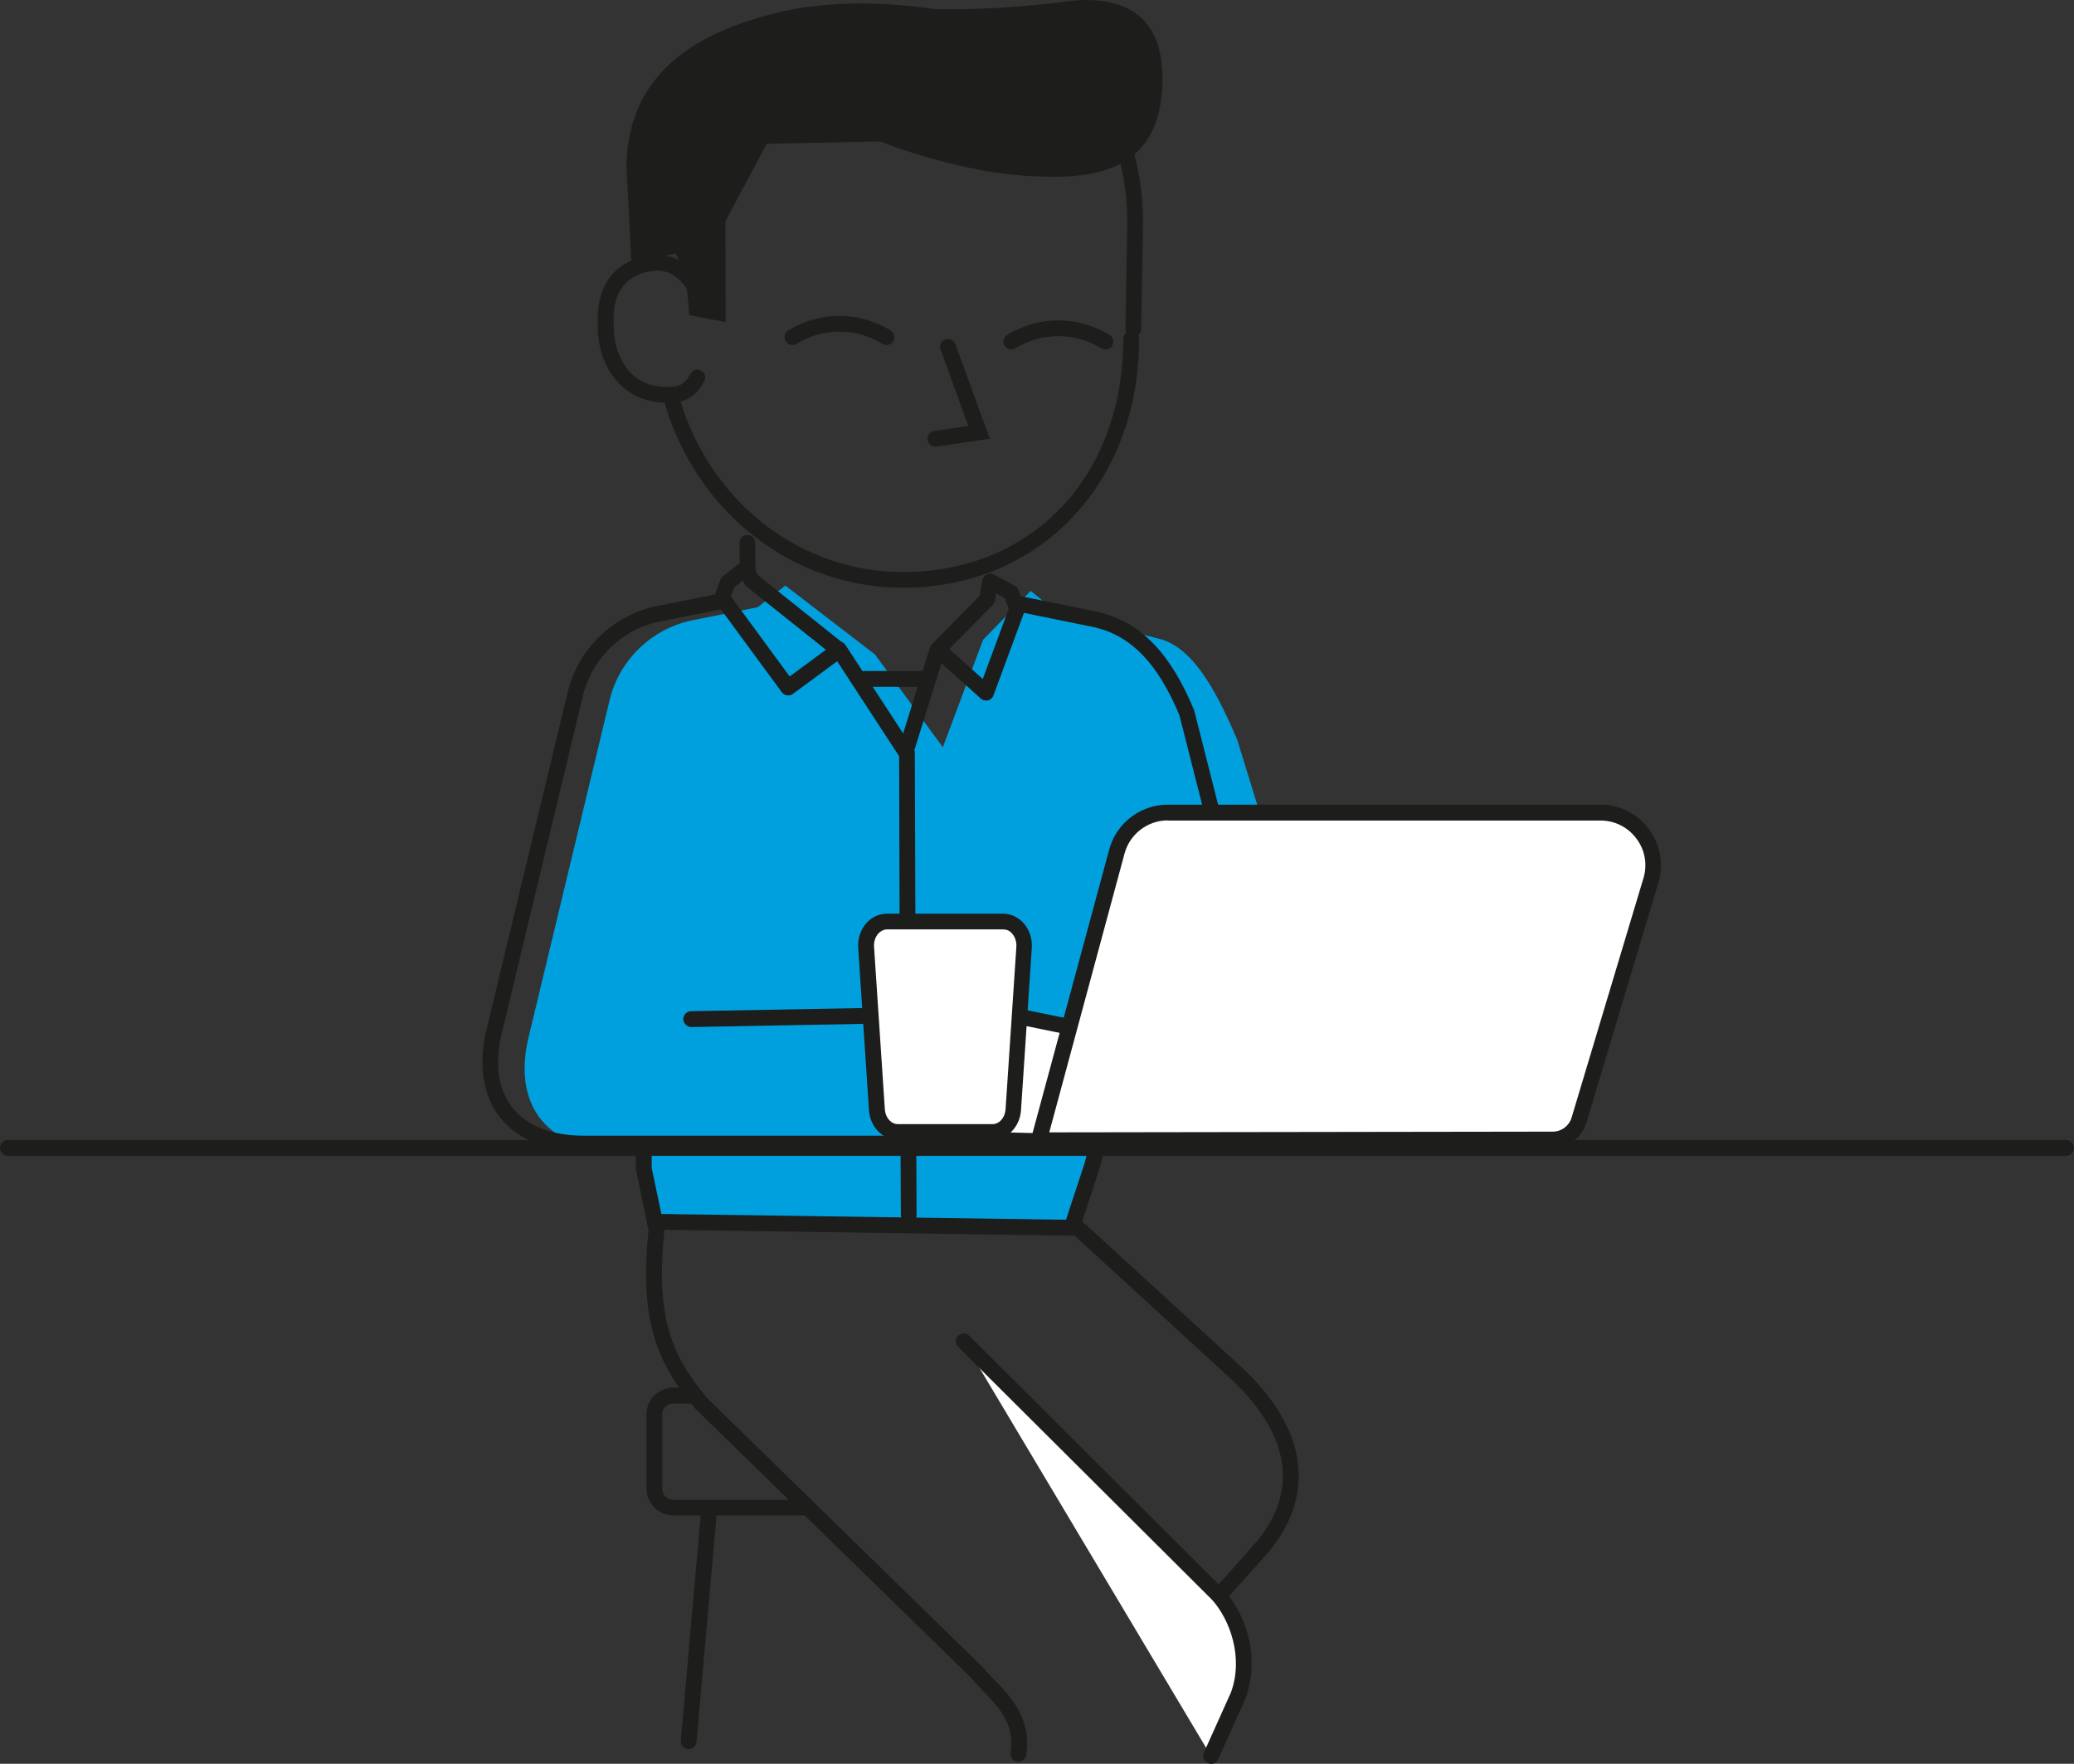 <?xml version="1.0" encoding="UTF-8"?> <svg xmlns="http://www.w3.org/2000/svg" id="Capa_2" viewBox="0 0 143.82 122.29"><rect x="0" y="0" width="143.82" height="122.29" fill="#333333" stroke="none"/><defs><style>.cls-1{fill:#fff;}.cls-2{fill:#00a0df;}.cls-3{fill:#1d1d1b;}</style></defs><g id="Capa_1-2"><g><path class="cls-3" d="M47.76,121.27s-.03,0-.05,0c-.3-.03-.52-.29-.5-.59l1.4-15.84c.03-.3,.3-.52,.59-.5,.3,.03,.52,.29,.5,.59l-1.4,15.84c-.03,.28-.26,.5-.54,.5Z"></path><path class="cls-3" d="M56.04,105.07h-9.35c-1.03,0-1.86-.84-1.86-1.86v-5.14c0-1.03,.84-1.86,1.86-1.86h1.3c.3,0,.55,.24,.55,.55s-.24,.55-.55,.55h-1.3c-.43,0-.77,.35-.77,.77v5.14c0,.43,.35,.77,.77,.77h9.35c.3,0,.55,.24,.55,.55s-.24,.55-.55,.55Z"></path><g><path class="cls-1" d="M83.97,121.74l1.88-4.18c1.02-2.79-.13-5.59-1.41-7.01l-17.63-17.57"></path><path class="cls-3" d="M83.97,122.29c-.08,0-.15-.02-.22-.05-.27-.12-.4-.45-.27-.72l1.88-4.18c.88-2.41-.06-5.03-1.31-6.42l-17.61-17.54c-.21-.21-.21-.56,0-.77,.21-.21,.56-.21,.77,0l17.63,17.57c1.54,1.71,2.59,4.7,1.53,7.58l-1.9,4.22c-.09,.2-.29,.32-.5,.32Z"></path></g><path class="cls-3" d="M70.62,122.15s-.06,0-.08,0c-.3-.05-.5-.33-.46-.62,.31-2-.8-3.15-1.97-4.36-.29-.3-.57-.59-.82-.89l-19.1-18.64c-2.74-3.31-3.96-6.24-3.13-13.16,.04-.3,.31-.51,.61-.48,.3,.04,.51,.31,.48,.61-.79,6.53,.34,9.26,2.85,12.29l19.09,18.64c.27,.32,.54,.59,.81,.87,1.18,1.22,2.66,2.75,2.26,5.28-.04,.27-.27,.46-.54,.46Z"></path><g><polyline class="cls-2" points="44.64 76.01 44.64 81.03 45.41 84.71 74.31 85.13 75.72 80.82 77.29 74.78"></polyline><path class="cls-3" d="M74.7,85.68l-29.74-.43-.87-4.22v-5.02c0-.3,.24-.55,.55-.55s.55,.24,.55,.55v4.96l.67,3.2,28.06,.4,1.29-3.92,1.56-6.01c.08-.29,.37-.47,.67-.39,.29,.08,.47,.37,.39,.67l-1.57,6.05-1.54,4.72Z"></path></g><path class="cls-2" d="M68.6,79.73h-25.74c-4.76,0-7.27-2.93-6.26-7.59l5.63-23.42c.62-2.84,2.83-5.06,5.67-5.69l4.64-.93,1.92-1.5,6.22,4.78,4.7,6.43,2.79-7.45,3.3-3.39,1.9,1.54,7.02,1.78c2.61,.64,4.33,4.52,5.4,6.99l5.52,17.91"></path><g><path class="cls-3" d="M51.85,40.22c-.3,0-.55-.24-.55-.55,0-1.63-.02-1.97-.02-2-.02-.3,.21-.56,.51-.58,.3-.02,.56,.21,.58,.51,0,.03,.02,.36,.02,2.07,0,.3-.24,.55-.55,.55Z"></path><path class="cls-3" d="M63.02,84.78c-.3,0-.54-.24-.55-.54l-.04-8.62c0-.3,.24-.55,.54-.55h0c.3,0,.54,.24,.55,.54l.04,8.62c0,.3-.24,.55-.54,.55h0Z"></path><path class="cls-3" d="M62.95,71.15c-.3,0-.54-.24-.55-.54l-.05-18.18-4.64-7.11c-.17-.25-.09-.59,.16-.76,.26-.17,.59-.09,.76,.16l4.81,7.38v.16s.06,18.35,.06,18.35c0,.3-.24,.55-.54,.55h0Z"></path><path class="cls-3" d="M62.85,52.51c-.05,0-.11,0-.16-.02-.29-.09-.45-.4-.36-.68l2.11-6.77c.09-.29,.4-.45,.68-.36,.29,.09,.45,.4,.36,.68l-2.11,6.77c-.07,.23-.29,.38-.52,.38Z"></path><path class="cls-3" d="M86.99,68.41c-.24,0-.47-.16-.53-.41l-4.67-18.4c-1.49-3.57-3.3-5.48-5.85-6.1l-5.2-1.06c-.29-.06-.49-.35-.43-.64,.06-.3,.35-.49,.64-.43l5.22,1.06c2.93,.72,4.98,2.82,6.64,6.82l4.69,18.48c.07,.29-.1,.59-.4,.66-.04,.01-.09,.02-.13,.02Z"></path><path class="cls-3" d="M64.87,30.97c-.27,0-.5-.2-.54-.47-.04-.3,.16-.58,.46-.62l2.36-.35-1.93-5.3c-.1-.28,.04-.6,.33-.7,.29-.1,.6,.04,.7,.33l2.39,6.56-3.68,.54s-.05,0-.08,0Z"></path><path class="cls-3" d="M61.47,23.92c-.1,0-.2-.03-.28-.08-1.84-1.13-4.12-1.13-5.96,0-.26,.16-.59,.08-.75-.18-.16-.26-.08-.59,.18-.75,2.19-1.34,4.91-1.34,7.1,0,.26,.16,.34,.49,.18,.75-.1,.17-.28,.26-.47,.26Z"></path><path class="cls-3" d="M76.65,24.23c-.1,0-.2-.03-.28-.08-1.84-1.13-4.12-1.12-5.96,0-.26,.16-.59,.08-.75-.18-.16-.26-.08-.59,.18-.75,2.19-1.34,4.91-1.34,7.1,0,.26,.16,.34,.49,.18,.75-.1,.17-.28,.26-.47,.26Z"></path><path class="cls-3" d="M54.65,48.21s-.05,0-.08,0c-.14-.02-.27-.1-.36-.22l-4.57-6.22c-.11-.15-.14-.34-.07-.51l.38-1.06c.03-.1,.09-.18,.17-.24l1.23-.97c.12-.1,.29-.14,.45-.11,.16,.03,.29,.13,.37,.27l.41,.75,5.94,4.74c.13,.11,.21,.27,.21,.44s-.08,.33-.22,.43l-3.53,2.6c-.09,.07-.21,.11-.32,.11Zm-3.96-6.85l4.07,5.54,2.51-1.85-5.47-4.36c-.06-.04-.1-.1-.14-.16l-.15-.28-.6,.48-.23,.64Z"></path><path class="cls-3" d="M68.38,48.57c-.13,0-.26-.05-.37-.14l-3.34-3c-.11-.1-.18-.24-.18-.39,0-.15,.05-.29,.16-.4l3.3-3.35,.17-1.06c.03-.17,.14-.32,.3-.4,.16-.08,.34-.08,.5,0l1.45,.78c.12,.06,.21,.17,.25,.29l.42,1.12c.05,.12,.05,.26,0,.38l-2.15,5.82c-.06,.17-.21,.3-.38,.34-.04,.01-.09,.02-.13,.02Zm-2.55-3.57l2.32,2.08,1.8-4.87-.28-.74-.59-.32-.08,.48c-.02,.11-.07,.22-.15,.3l-3.02,3.07Z"></path><path class="cls-3" d="M66.22,79.83h-25.74c-2.56,0-4.55-.8-5.77-2.31-1.19-1.48-1.54-3.53-1.02-5.94l5.64-23.43c.66-3.02,3.05-5.42,6.08-6.1l4.65-.93c.29-.06,.58,.13,.64,.43,.06,.3-.13,.58-.43,.64l-4.64,.93c-2.61,.58-4.67,2.65-5.24,5.27l-5.64,23.43c-.45,2.06-.17,3.79,.81,5.01,1,1.25,2.71,1.91,4.92,1.91h25.74c.3,0,.55,.24,.55,.55s-.24,.55-.55,.55Z"></path><path class="cls-3" d="M66.91,80.02h-22.25c-.3,0-.55-.24-.55-.55s.24-.55,.55-.55h21.36l1.7-8.08-19.78,.37c-.26,.01-.55-.23-.56-.54,0-.3,.23-.55,.54-.56l21.15-.39-2.16,10.29Z"></path><g><g><path class="cls-1" d="M79.2,73.58l-.62,4.42c-.1,.75-.85,1.28-1.71,1.22l-12.48-.31c-.96-.07-1.04-.71-.92-1.54l1.39-6.5c.11-.83,1.02-1.38,1.96-1.19l11.08,2.26c.85,.17,1.42,.89,1.32,1.64Z"></path><path class="cls-3" d="M77,79.78c-.06,0-.11,0-.17,0l-12.46-.31c-.54-.04-.92-.21-1.18-.52-.38-.46-.35-1.09-.28-1.64l1.39-6.54c.06-.48,.35-.93,.79-1.25,.51-.36,1.17-.49,1.81-.36l11.08,2.26c1.12,.23,1.89,1.21,1.75,2.25h0s-.62,4.42-.62,4.42c-.13,.98-1.05,1.7-2.12,1.7Zm-10.57-9.58c-.25,0-.49,.07-.69,.21-.2,.14-.32,.33-.35,.55l-1.39,6.54c-.07,.49-.01,.69,.05,.76,.07,.09,.27,.11,.38,.12l12.46,.31c.61,.04,1.09-.29,1.16-.75l.62-4.42c.06-.46-.33-.91-.89-1.03l-11.08-2.26c-.09-.02-.18-.03-.27-.03Zm12.78,3.39h0Z"></path></g><g><path class="cls-1" d="M72.03,79.05l5.41-20.02c.43-1.59,1.88-2.7,3.53-2.7h29.99c2.41,0,4.16,2.29,3.53,4.62l-5.01,16.69c-.24,.81-.98,1.36-1.83,1.36l-35.63,.05Z"></path><path class="cls-3" d="M71.32,79.6l5.6-20.71c.5-1.83,2.17-3.1,4.06-3.1h29.99c1.32,0,2.54,.6,3.34,1.65,.8,1.05,1.06,2.38,.72,3.66l-5.01,16.71c-.31,1.05-1.25,1.75-2.35,1.75l-36.34,.05Zm9.66-22.72c-1.4,0-2.64,.95-3,2.3l-5.22,19.33,34.92-.05c.6,0,1.13-.4,1.3-.97l5.01-16.69c.25-.93,.06-1.92-.54-2.69-.59-.78-1.5-1.22-2.47-1.22h-29.99Z"></path></g><g><line class="cls-1" x1="108.63" y1="79.33" x2="56.6" y2="79.33"></line><path class="cls-3" d="M108.63,79.88H56.6c-.3,0-.55-.25-.55-.55s.24-.55,.55-.55h52.03c.3,0,.55,.25,.55,.55s-.24,.55-.55,.55Z"></path></g></g><path class="cls-3" d="M84.64,111.06c-.13,0-.26-.05-.36-.14-.22-.2-.25-.55-.04-.77l2.97-3.34c3.71-4.6,.84-8.82-2.23-11.55l-10.52-9.64c-.22-.2-.24-.55-.03-.77,.2-.22,.55-.24,.77-.03l10.52,9.63c4.83,4.3,5.66,8.94,2.33,13.06l-2.99,3.36c-.11,.12-.26,.18-.41,.18Z"></path><g><path class="cls-1" d="M68.82,78.49h-6.57c-.76,0-1.39-.67-1.44-1.53l-.75-11.28c-.06-.96,.6-1.78,1.44-1.78h8.06c.84,0,1.51,.82,1.44,1.78l-.75,11.28c-.06,.86-.69,1.53-1.44,1.53Z"></path><path class="cls-3" d="M68.82,79.03h-6.57c-1.04,0-1.91-.9-1.99-2.04l-.75-11.28c-.04-.65,.18-1.29,.6-1.74,.37-.4,.87-.62,1.39-.62h8.06c.52,0,1.01,.22,1.39,.62,.42,.45,.64,1.09,.6,1.74l-.75,11.28c-.08,1.14-.95,2.04-1.99,2.04Zm-7.31-14.59c-.22,0-.42,.1-.59,.27-.22,.24-.33,.57-.31,.93l.75,11.28c.04,.57,.43,1.02,.9,1.02h6.57c.47,0,.86-.45,.9-1.02l.75-11.28c.02-.35-.09-.69-.31-.93-.16-.18-.37-.27-.59-.27h-8.06Z"></path></g><path class="cls-3" d="M143.27,80.14H.55c-.3,0-.55-.24-.55-.55s.24-.55,.55-.55H143.27c.3,0,.55,.24,.55,.55s-.24,.55-.55,.55Z"></path><path class="cls-3" d="M62.62,40.75c-7.57,0-14.2-5.09-16.49-12.67-.09-.29,.08-.59,.36-.68,.29-.09,.59,.08,.68,.36,2.15,7.11,8.36,11.9,15.44,11.9,9,0,15.28-6.64,15.28-16.15,0-.3,.24-.55,.55-.55s.55,.24,.55,.55c0,9.99-6.89,17.24-16.37,17.24Z"></path><path class="cls-3" d="M78.58,23.36h0c-.3,0-.54-.25-.54-.56l.13-7.32c0-3.44-.87-6.42-2.59-8.84-.17-.25-.12-.59,.13-.76,.25-.17,.59-.12,.76,.13,1.85,2.61,2.79,5.8,2.79,9.48l-.13,7.33c0,.3-.25,.54-.55,.54Z"></path><path class="cls-3" d="M46.18,27.91c-1.15,0-2.2-.37-3.01-1.09-1.04-.92-1.67-2.39-1.71-3.94v-.19c-.04-1.02-.16-4.12,3.2-4.91,2.79-.66,4.19,1.79,4.54,3.17,.07,.29-.1,.59-.39,.66-.3,.07-.59-.1-.66-.39-.03-.12-.78-2.95-3.23-2.38-2.49,.59-2.4,2.76-2.36,3.81v.21c.03,.97,.39,2.3,1.34,3.15,.72,.64,1.67,.91,2.84,.79,.09,0,.7-.01,1.13-.87,.13-.27,.46-.38,.73-.24,.27,.13,.38,.46,.24,.73-.76,1.52-2.03,1.47-2.08,1.47-.2,.02-.39,.03-.58,.03Z"></path><path class="cls-3" d="M50.32,22.34l-.03-12.17,1.76-6.88-6.93,5.53s-.84,3.41-.42,7.75c0,0,2.82-1.15,3.09,5.28l2.52,.48Z"></path><path class="cls-3" d="M49.47,16.9l3.7-6.93,25.15-.54s.6-1.96-3.06-6.04c-.76-.85-5.79-1.86-8.13-2.35-5.36-1.12-10.08-.95-13.2-.17-4.76,1.19-10.4,3.62-10.49,10.68l.35,6.79"></path><path class="cls-3" d="M60.89,9.75s4.9,2.01,9.87,2.41c4.97,.39,9.69-.12,9.85-6.43,.16-6.31-4.97-5.93-7.33-5.54,0,0-6.24,.79-10.96,.29"></path></g><path class="cls-3" d="M64.02,47.62h-4.06c-.3,0-.55-.24-.55-.55s.24-.55,.55-.55h4.06c.3,0,.55,.24,.55,.55s-.24,.55-.55,.55Z"></path></g></g></svg> 